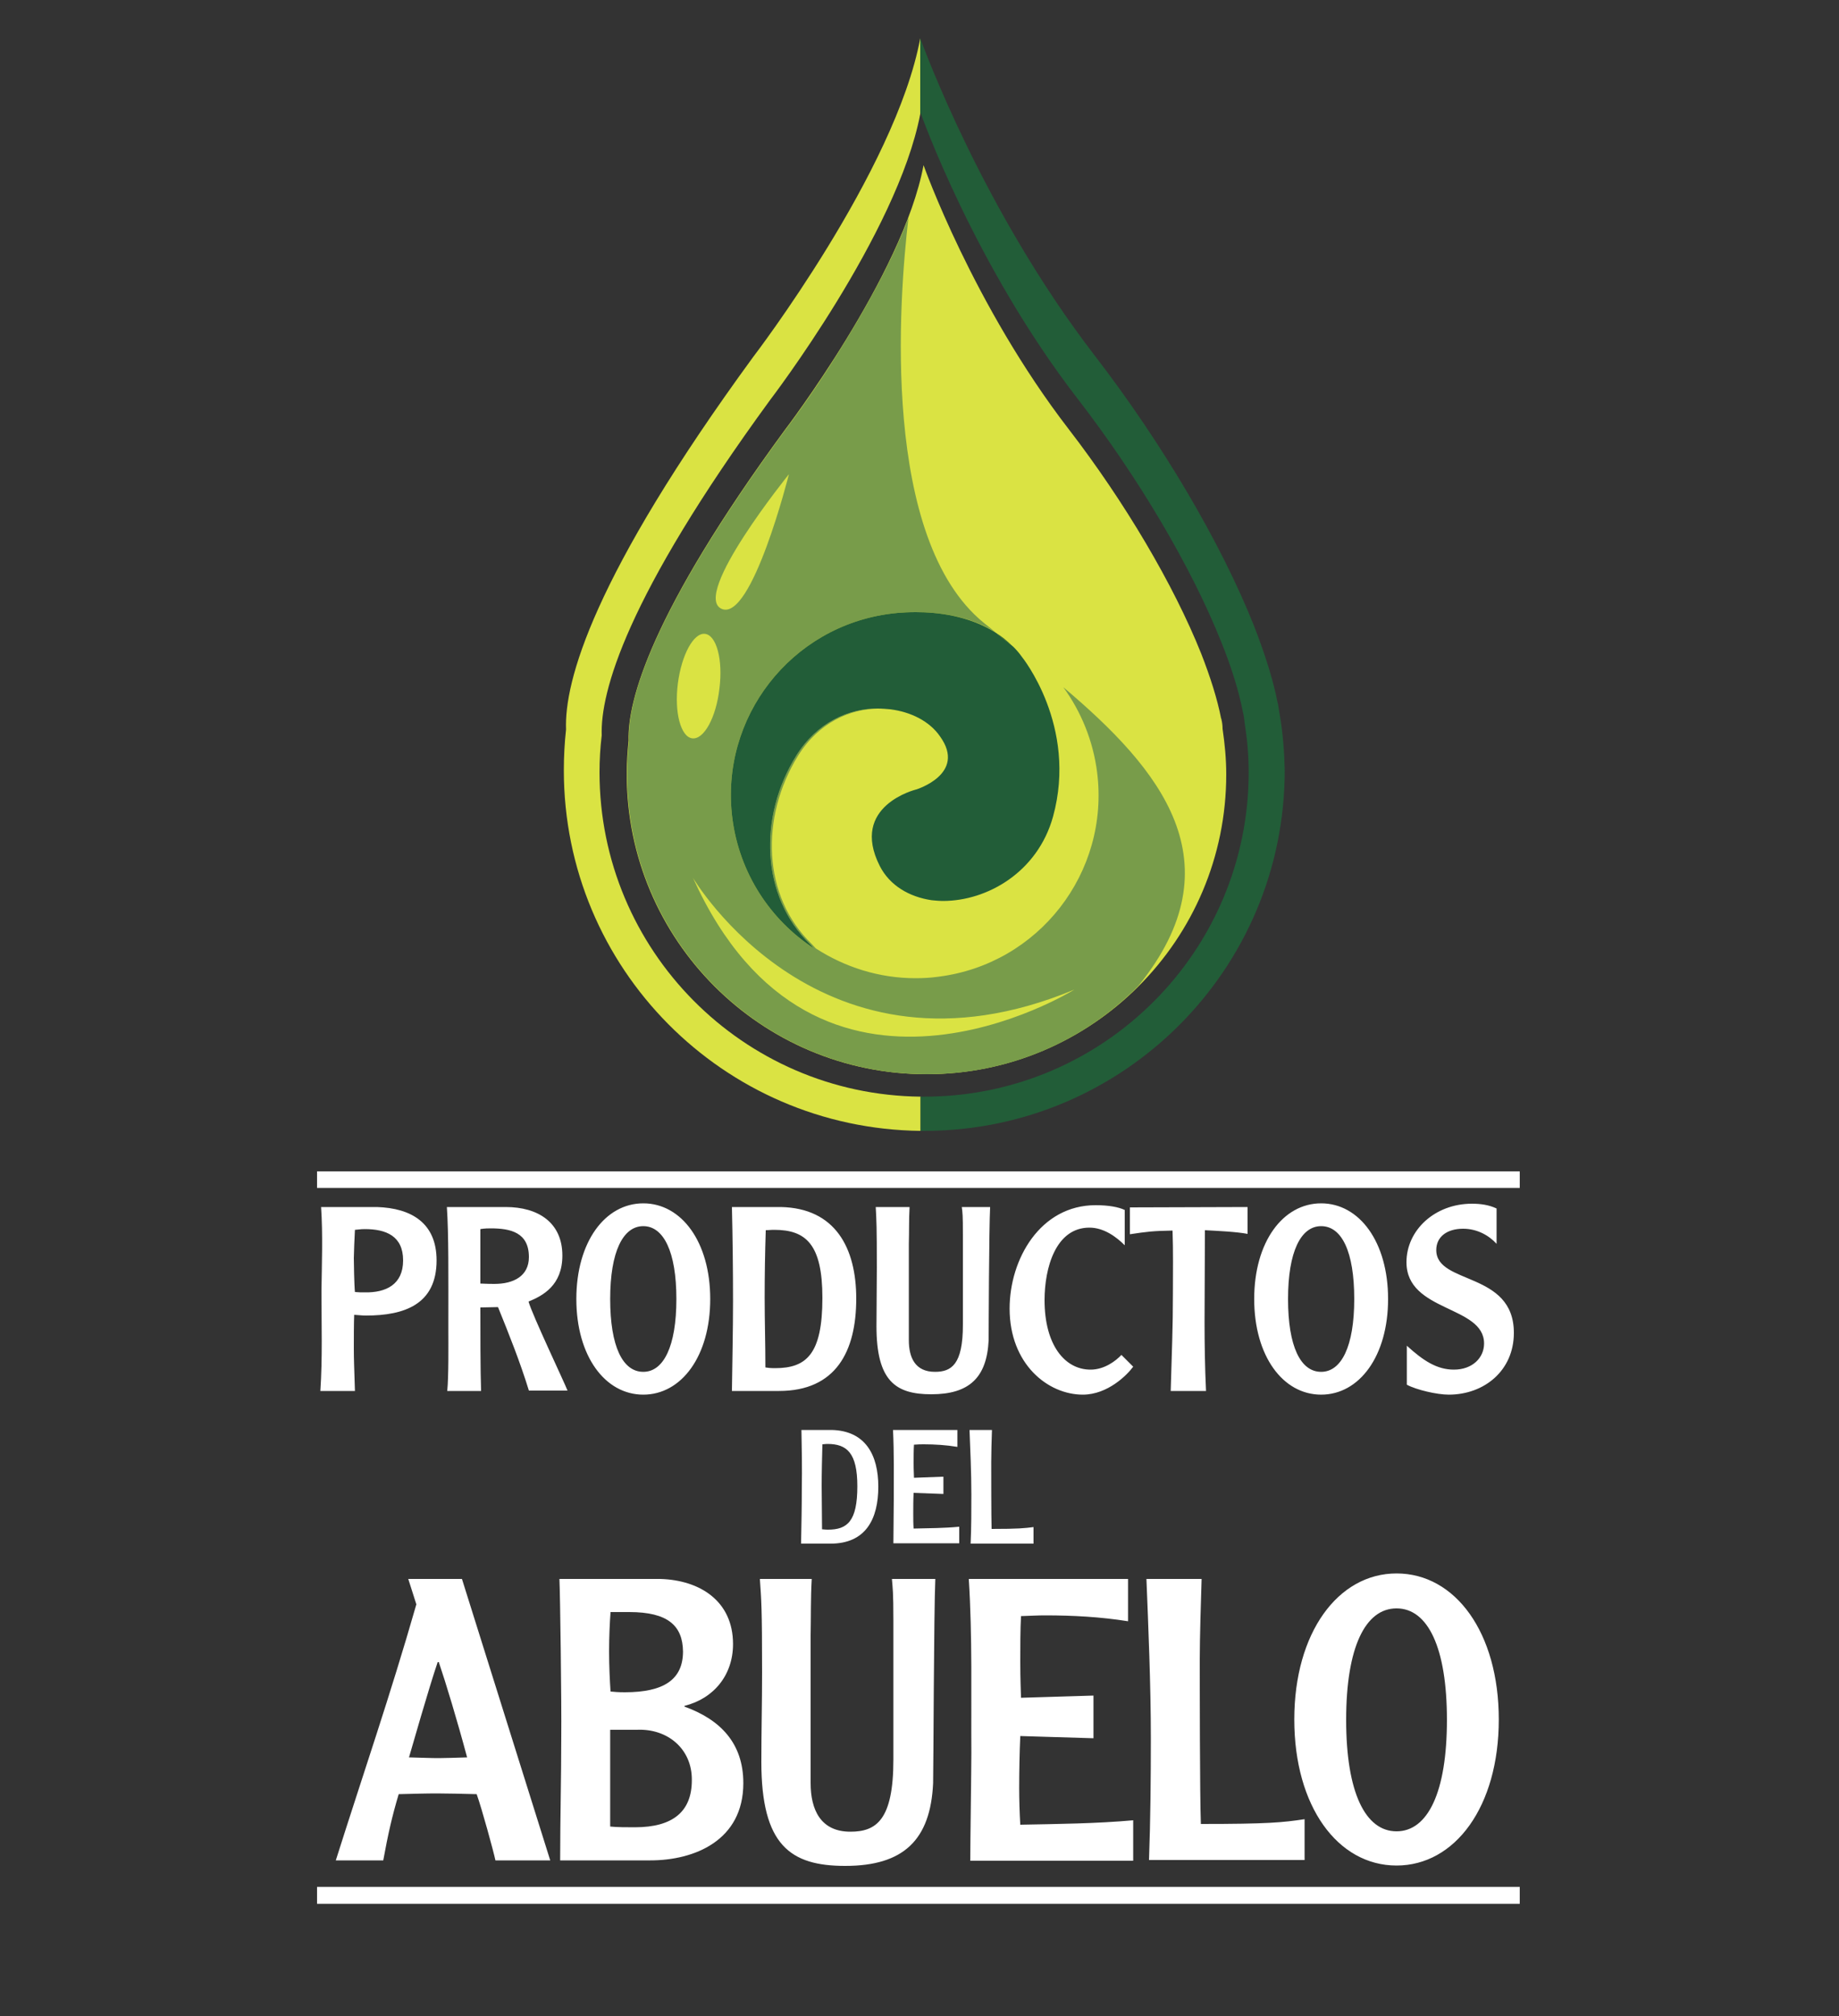<svg xmlns="http://www.w3.org/2000/svg" xmlns:xlink="http://www.w3.org/1999/xlink" id="Capa_1" x="0px" y="0px" viewBox="0 0 500 548" style="enable-background:new 0 0 500 548;" xml:space="preserve"><rect x="0" y="0" width="500" height="548" fill="#333333" stroke="none"/> <style type="text/css"> .st0{fill:#DAE343;} .st1{fill:#7D9379;} .st2{fill:#789C4A;} .st3{fill:#406E32;} .st4{fill:#225D38;} .st5{fill:#FFFFFF;} </style> <g> <path class="st0" d="M332.1,195.6c0-0.1,0-0.2-0.1-0.3c-1-5.2-2.9-11.2-5.4-17.6c-7.5-18.8-20.9-41.4-36-61 c-26-33.7-39.5-71.8-39.5-71.8c-5.6,30-37.8,72.1-37.8,72.1c-36.4,49.7-42.7,73.5-42.4,84.3c-0.3,3-0.5,6.1-0.5,9.2 c0,45,36.5,81.5,81.5,81.5s81.5-36.5,81.5-81.5c0-4.2-0.4-8.3-1-12.4C332.4,197.3,332.3,196.4,332.1,195.6z"></path> <path class="st1" d="M309.6,268.2C294.8,282.9,274.5,292,252,292l0,0C274.5,292,294.8,282.9,309.6,268.2L309.6,268.2 M247,59.2 c-4.8,12.6-12.3,25.8-19,36.4C234.7,85,242.2,71.8,247,59.2L247,59.2z"></path> <path class="st2" d="M188.4,238.6c33.5,74.1,103.7,30.4,103.7,30.4C223.1,297.7,188.4,238.6,188.4,238.6z M214.5,128.9 c0,0-26.6,32.9-18.3,36.6C204.4,169.1,214.5,128.9,214.5,128.9z M195.6,187.2c1-7.9-0.8-14.5-3.9-14.9c-3.1-0.4-6.4,5.7-7.4,13.5 c-1,7.9,0.8,14.5,3.9,14.9C191.4,201.1,194.7,195,195.6,187.2z M247,59.2c-2.6,22-7.6,87.4,20.6,110.2l3,2.4 c-7.2-4.5-15.8-5.4-21.6-5.4c-4,0-6.7,0.4-6.7,0.4c-27.3,3.4-46.6,28.3-43.2,55.5c1.9,15.1,10.4,27.8,22.2,35.5l-1.1-1.2 c-13.3-12.9-14.1-34.5-3.7-51.2c5.6-9,14.2-12.8,22.1-12.8c1.2,0,2.3,0.1,3.4,0.2c-1-0.1-1.9-0.2-2.9-0.2 c-7.9,0-16.5,3.8-22.1,12.8c-10.4,16.8-9.7,38.3,3.7,51.2l1.1,1.2c7.9,5.1,17.2,8.1,27.1,8.1c2,0,4.1-0.1,6.2-0.4 c27.3-3.4,46.6-28.3,43.2-55.5c-1.1-8.7-4.4-16.6-9.2-23.2c26.3,22.2,47.6,47.6,20.4,81.2c-14.7,14.9-35,24-57.5,24 c-45,0-81.5-36.5-81.5-81.5c0-3.1,0.2-6.2,0.5-9.2c-0.4-10.8,6-34.6,42.4-84.3c0,0,6.8-8.8,14.6-21.3C234.7,85,242.2,71.8,247,59.2 z"></path> <path class="st3" d="M270.5,171.9c1.6,1.3,3.3,2.6,4.9,3.9C273.9,174.2,272.3,172.9,270.5,171.9z"></path> <path class="st4" d="M249,166.4c-4,0-6.7,0.4-6.7,0.4c-27.3,3.4-46.6,28.3-43.2,55.5c1.9,15.1,10.4,27.8,22.2,35.5l-1.1-1.2 c-13.3-12.9-14.1-34.5-3.7-51.2c5.6-9,14.2-12.8,22.1-12.8c1.2,0,2.3,0.1,3.4,0.2c5.7,0.7,10.8,3.3,13.6,7.4 c7.3,10.2-6.5,14.4-6.5,14.4s-18.2,4.4-9.9,20.8c2.7,5.3,8,8.4,14.1,9.3c1,0.1,2.1,0.2,3.1,0.2c12,0,25.7-7.8,29.9-22.9 c6.8-24.7-8.5-43.5-8.5-43.5c-0.7-1-1.5-1.9-2.3-2.7c-1.7-1.3-3.3-2.6-4.9-3.9C263.3,167.3,254.8,166.4,249,166.4z"></path> <path class="st0" d="M163,209.9c0-3.4,0.2-6.7,0.6-10c-0.4-11.7,6.5-37.4,45.8-91.2c0,0,34.6-45.2,40.8-77.7V10.5 c0-0.1,0-0.1,0-0.1C243.5,46.5,204.8,97,204.8,97c-43.7,59.8-51.4,88.3-50.9,101.3c-0.4,3.6-0.6,7.3-0.6,11.1 c0,53.8,43.3,97.4,97,98v-9.3C202,297.6,163,258.3,163,209.9z"></path> <path class="st4" d="M348,194.6c-0.2-1-0.3-2-0.5-3c0-0.1,0-0.3-0.1-0.4c-1.2-6.3-3.5-13.5-6.5-21.2c-9-22.6-25.1-49.8-43.3-73.4 c-30.4-39.5-46.5-83.8-47.4-86.2V31c0-0.1,0-0.2,0.1-0.3c0,0,14.5,41.2,42.7,77.7c16.4,21.2,30.9,45.7,39,66 c2.8,6.9,4.8,13.4,5.9,19c0,0.1,0,0.2,0.1,0.4c0.2,0.9,0.3,1.8,0.4,2.7c0.7,4.4,1.1,8.8,1.1,13.4c0,48.7-39.5,88.2-88.2,88.2 c-0.3,0-0.7,0-1,0v9.3c0.3,0,0.7,0,1,0c54.1,0,98-43.9,98-98C349.2,204.4,348.8,199.4,348,194.6z"></path> <path class="st5" d="M86.2,512.9h327v4.6h-327L86.2,512.9L86.2,512.9z M109.6,342.6c0-6.6-4.6-8.5-10.4-8.5c-0.6,0-0.8,0-2.7,0.2 c-0.1,1.6-0.3,6.6-0.3,7.7s0.1,7.3,0.3,9.2c1,0.1,1.7,0.1,2.7,0.1C104.9,351.4,109.6,349.2,109.6,342.6z M87.3,328.1h15.2 c9.3,0.3,16.2,4.3,16.2,14.5c0,12-8.8,15-19.2,15c-1.2,0-1.4-0.1-3.2-0.2c-0.1,1.9-0.1,6.9-0.1,9.1c0,3.1,0.1,5,0.3,11.6h-9.4 c0.6-9,0.3-18.1,0.3-27.2C87.5,343.4,87.8,335.7,87.3,328.1z M130.6,334.1v14.8c0.8,0,1.5,0.1,3.8,0.1c5.2,0,9.4-2.1,9.4-7.3 c0-6.7-5-7.8-10.4-7.8C132.8,333.9,131.8,333.9,130.6,334.1z M130.8,378.1h-9.2c0.4-3.9,0.3-12.7,0.3-16.8 c0-14.8,0.1-25.8-0.4-33.2h16c8.8,0,15.4,4.2,15.4,13.2c0,8.1-5.3,10.9-9.2,12.5c1,3.6,9.9,22.3,10.6,24.2h-10.5 c-2.4-7.8-5.4-15.3-8.4-22.7l-4.8,0.1C130.6,361.2,130.6,372.8,130.8,378.1z M174.9,333.3c-5.5,0-9,6.9-9,19.8s3.4,19.8,9,19.8 c5.5,0,9-6.9,9-19.8C183.9,340.2,180.4,333.3,174.9,333.3z M174.9,327.1c10.4,0,18.2,10.5,18.2,26s-7.8,26-18.2,26 s-18.2-10.5-18.2-26S164.5,327.1,174.9,327.1z M223.6,352.8c0-14.6-4.5-18.5-13.1-18.5c-1.1,0-1.6,0.1-2.3,0.1 c-0.2,6.1-0.3,12.2-0.3,18.3c0,6.4,0.2,12.7,0.2,19c0.6,0.1,1.3,0.2,2.6,0.2C219.2,371.9,223.6,368.2,223.6,352.8z M199,328.1h13.3 c14.8,0.3,20.5,11.1,20.5,24.9c0,14.3-5.5,25.1-21,25.1H199c0.1-8.1,0.3-16.3,0.3-24.4C199.3,345.1,199.2,336.7,199,328.1z M238.1,328.1h9.2c-0.2,3.4-0.1,6.6-0.2,10v26.2c0,4.7,1.7,8.6,7.1,8.6c4.5,0,7.6-2,7.6-12.8v-24.6c0-5.3-0.1-5.8-0.3-7.4h7.7 c-0.3,5.8-0.4,33.6-0.4,36.2c-0.5,10.2-5.3,14.7-15.6,14.7c-9.7,0-14.9-3.6-14.9-18.5c0-5.3,0.1-10.6,0.1-15.9 C238.4,333.2,238.3,331.9,238.1,328.1z M305.8,328.9v9.6c-2.2-2.2-5.6-4.8-9.6-4.8c-9.2,0-12.2,11-12.2,19.7 c0,12.2,5.5,18.9,12.5,18.9c3.8,0,6.9-2.4,8.4-4l3.2,3.2c-1.6,2.2-6.9,7.6-13.7,7.6c-9.5,0-19.9-8.3-19.9-23.4 c0-13.4,8.3-28.1,23.4-28.1C301.4,327.6,304.1,328.1,305.8,328.9z M339.2,328.1v7.3c-3.2-0.6-8-0.8-11.6-1c0,8.3-0.1,16.6-0.1,24.9 c0,5.9,0.1,12.5,0.4,18.8h-9.6c0.3-10.9,0.6-16.8,0.6-26.7c0-5.7,0.1-11.3-0.1-16.9c-5.5,0.1-6.9,0.3-11.6,1v-7.3L339.2,328.1 L339.2,328.1z M359.2,333.3c-5.5,0-9,6.9-9,19.8s3.4,19.8,9,19.8c5.5,0,9-6.9,9-19.8C368.2,340.2,364.8,333.3,359.2,333.3z M359.2,327.1c10.4,0,18.2,10.5,18.2,26s-7.8,26-18.2,26c-10.4,0-18.2-10.5-18.2-26S348.8,327.1,359.2,327.1z M382.5,376.4v-10.6 c4.5,4.1,8.2,6.5,12.8,6.5c5,0,8.2-3.2,8.2-7.1c0-10.4-21.1-8.5-21.1-22.1c0-8.7,7.7-15.9,17.8-15.9c2.3,0,4.6,0.3,6.7,1.3v9.6 c-2.1-2.3-5.3-4.1-9.1-4.1c-4.4,0-7.3,2.2-7.3,5.8c0,9.5,21.1,5.7,21.1,22.5c0,10.3-8.1,16.8-17.7,16.8 C390.7,379.1,385.1,377.8,382.5,376.4z M119.3,477.9c2,0,4.1-0.1,7.7-0.2c-2.7-10.1-5.8-20.3-7.7-25.9H119 c-2.4,7-7.2,23.9-7.8,25.9C115.1,477.8,117.1,477.9,119.3,477.9z M111,429.2h14.6l24,76.5h-14.9c-0.5-2.4-3.7-14.1-5.1-18 c-4.4-0.1-7.7-0.2-10.8-0.2c-3.2,0-6.2,0.1-10.4,0.2c-1.8,6-2.9,10.9-4.2,18H91.3c7.3-23.1,14.8-44.8,21.9-69.6L111,429.2z M173.1,470.2h-7.2v26.3c1.7,0.2,4.8,0.2,6.7,0.2c10.4,0,15.5-4.3,15.5-12.8C188.2,475.4,181.5,469.8,173.1,470.2z M171.1,438.2 H166c-0.2,2.7-0.4,6.6-0.4,10.7c0,4,0.2,8,0.4,10.9c1.1,0.1,2,0.2,3.9,0.2c10.5,0,15.8-3.4,15.8-11.1 C185.6,441.9,181.6,438.2,171.1,438.2z M152.1,429.2h27.4c10.8,0.3,19.8,6,19.8,17.7c0,8.4-5.2,14.8-13.2,16.8v0.2 c9.7,3.5,16,9.9,16,20.8c0,15.6-13.3,21-25.3,21h-24.5c0-11.2,0.3-22.4,0.3-33.6C152.7,463.3,152.3,433.1,152.1,429.2z M206.6,429.2h14.1c-0.3,5.1-0.2,10.2-0.3,15.3v40.2c0,7.2,2.7,13.2,10.8,13.2c7,0,11.7-3.1,11.7-19.6v-37.7 c0-8.1-0.2-8.9-0.4-11.4h11.8c-0.4,8.9-0.5,51.4-0.6,55.5c-0.7,15.5-8.1,22.5-23.9,22.5c-14.9,0-22.8-5.6-22.8-28.3 c0-8.1,0.2-16.2,0.2-24.3C207.2,437,207,435,206.6,429.2z M263.4,429.2h43.3v11.5c-7.5-1.2-15-1.6-22.5-1.6c-2.1,0-3.5,0.1-6.6,0.2 c-0.2,3.3-0.2,8.8-0.2,12.3c0,1.8,0,4.1,0.2,9.9l19.7-0.6v11.6l-19.9-0.6c-0.2,4.4-0.3,9.7-0.3,14.1c0,3.1,0.1,6.6,0.3,10 c10.3-0.2,20.6-0.3,30.7-1.2v11h-44.3c0-4.6,0.3-25.1,0.3-29.2C264,460.8,264.4,444.9,263.4,429.2z M311.7,429.2h15 c-0.2,5.9-0.5,16.5-0.5,21.7c0,6.1,0,37.2,0.3,44.9c18.3,0,22.2-0.4,28.2-1.3v11.1h-42.3c0.4-11,0.5-22.2,0.5-33.2 C312.9,458,312.2,441.7,311.7,429.2z M379.7,437.2c-8.5,0-13.7,10.6-13.7,30.3c0,19.7,5.2,30.3,13.7,30.3s13.7-10.6,13.7-30.3 C393.4,447.8,388.2,437.2,379.7,437.2z M379.7,427.7c16,0,27.8,16.1,27.8,39.7c0,23.7-11.9,39.7-27.8,39.7 c-16,0-27.8-16.1-27.8-39.7C351.9,443.8,363.8,427.7,379.7,427.7z M233.1,404c0-9-2.8-11.5-8.1-11.5c-0.7,0-1,0.1-1.4,0.1 c-0.1,3.8-0.2,7.5-0.2,11.3c0,3.9,0.1,7.8,0.1,11.8c0.3,0,0.8,0.1,1.6,0.1C230.4,415.8,233.1,413.5,233.1,404z M217.9,388.7h8.2 c9.2,0.2,12.7,6.8,12.7,15.4c0,8.8-3.4,15.5-13,15.5h-8c0.1-5,0.2-10.1,0.2-15.1C218.1,399.2,218,394,217.9,388.7z M242.8,388.7 h17.5v4.6c-3-0.5-6.1-0.7-9.1-0.7c-0.9,0-1.4,0-2.7,0.1c-0.1,1.3-0.1,3.6-0.1,5c0,0.7,0,1.6,0.1,4l8-0.3v4.7l-8.1-0.3 c-0.1,1.8-0.1,3.9-0.1,5.7c0,1.3,0,2.7,0.1,4c4.2-0.1,8.3-0.1,12.4-0.5v4.5h-17.9c0-1.9,0.1-10.1,0.1-11.8 C243,401.5,243.1,395,242.8,388.7z M263.6,388.7h6.1c-0.1,2.4-0.2,6.7-0.2,8.8c0,2.5,0,15,0.1,18.1c7.4,0,9-0.2,11.4-0.5v4.5h-17.1 c0.2-4.5,0.2-9,0.2-13.4C264.1,400.4,263.8,393.7,263.6,388.7z M86.2,318.4h327v4.5h-327L86.2,318.4L86.2,318.4z"></path> </g> </svg>